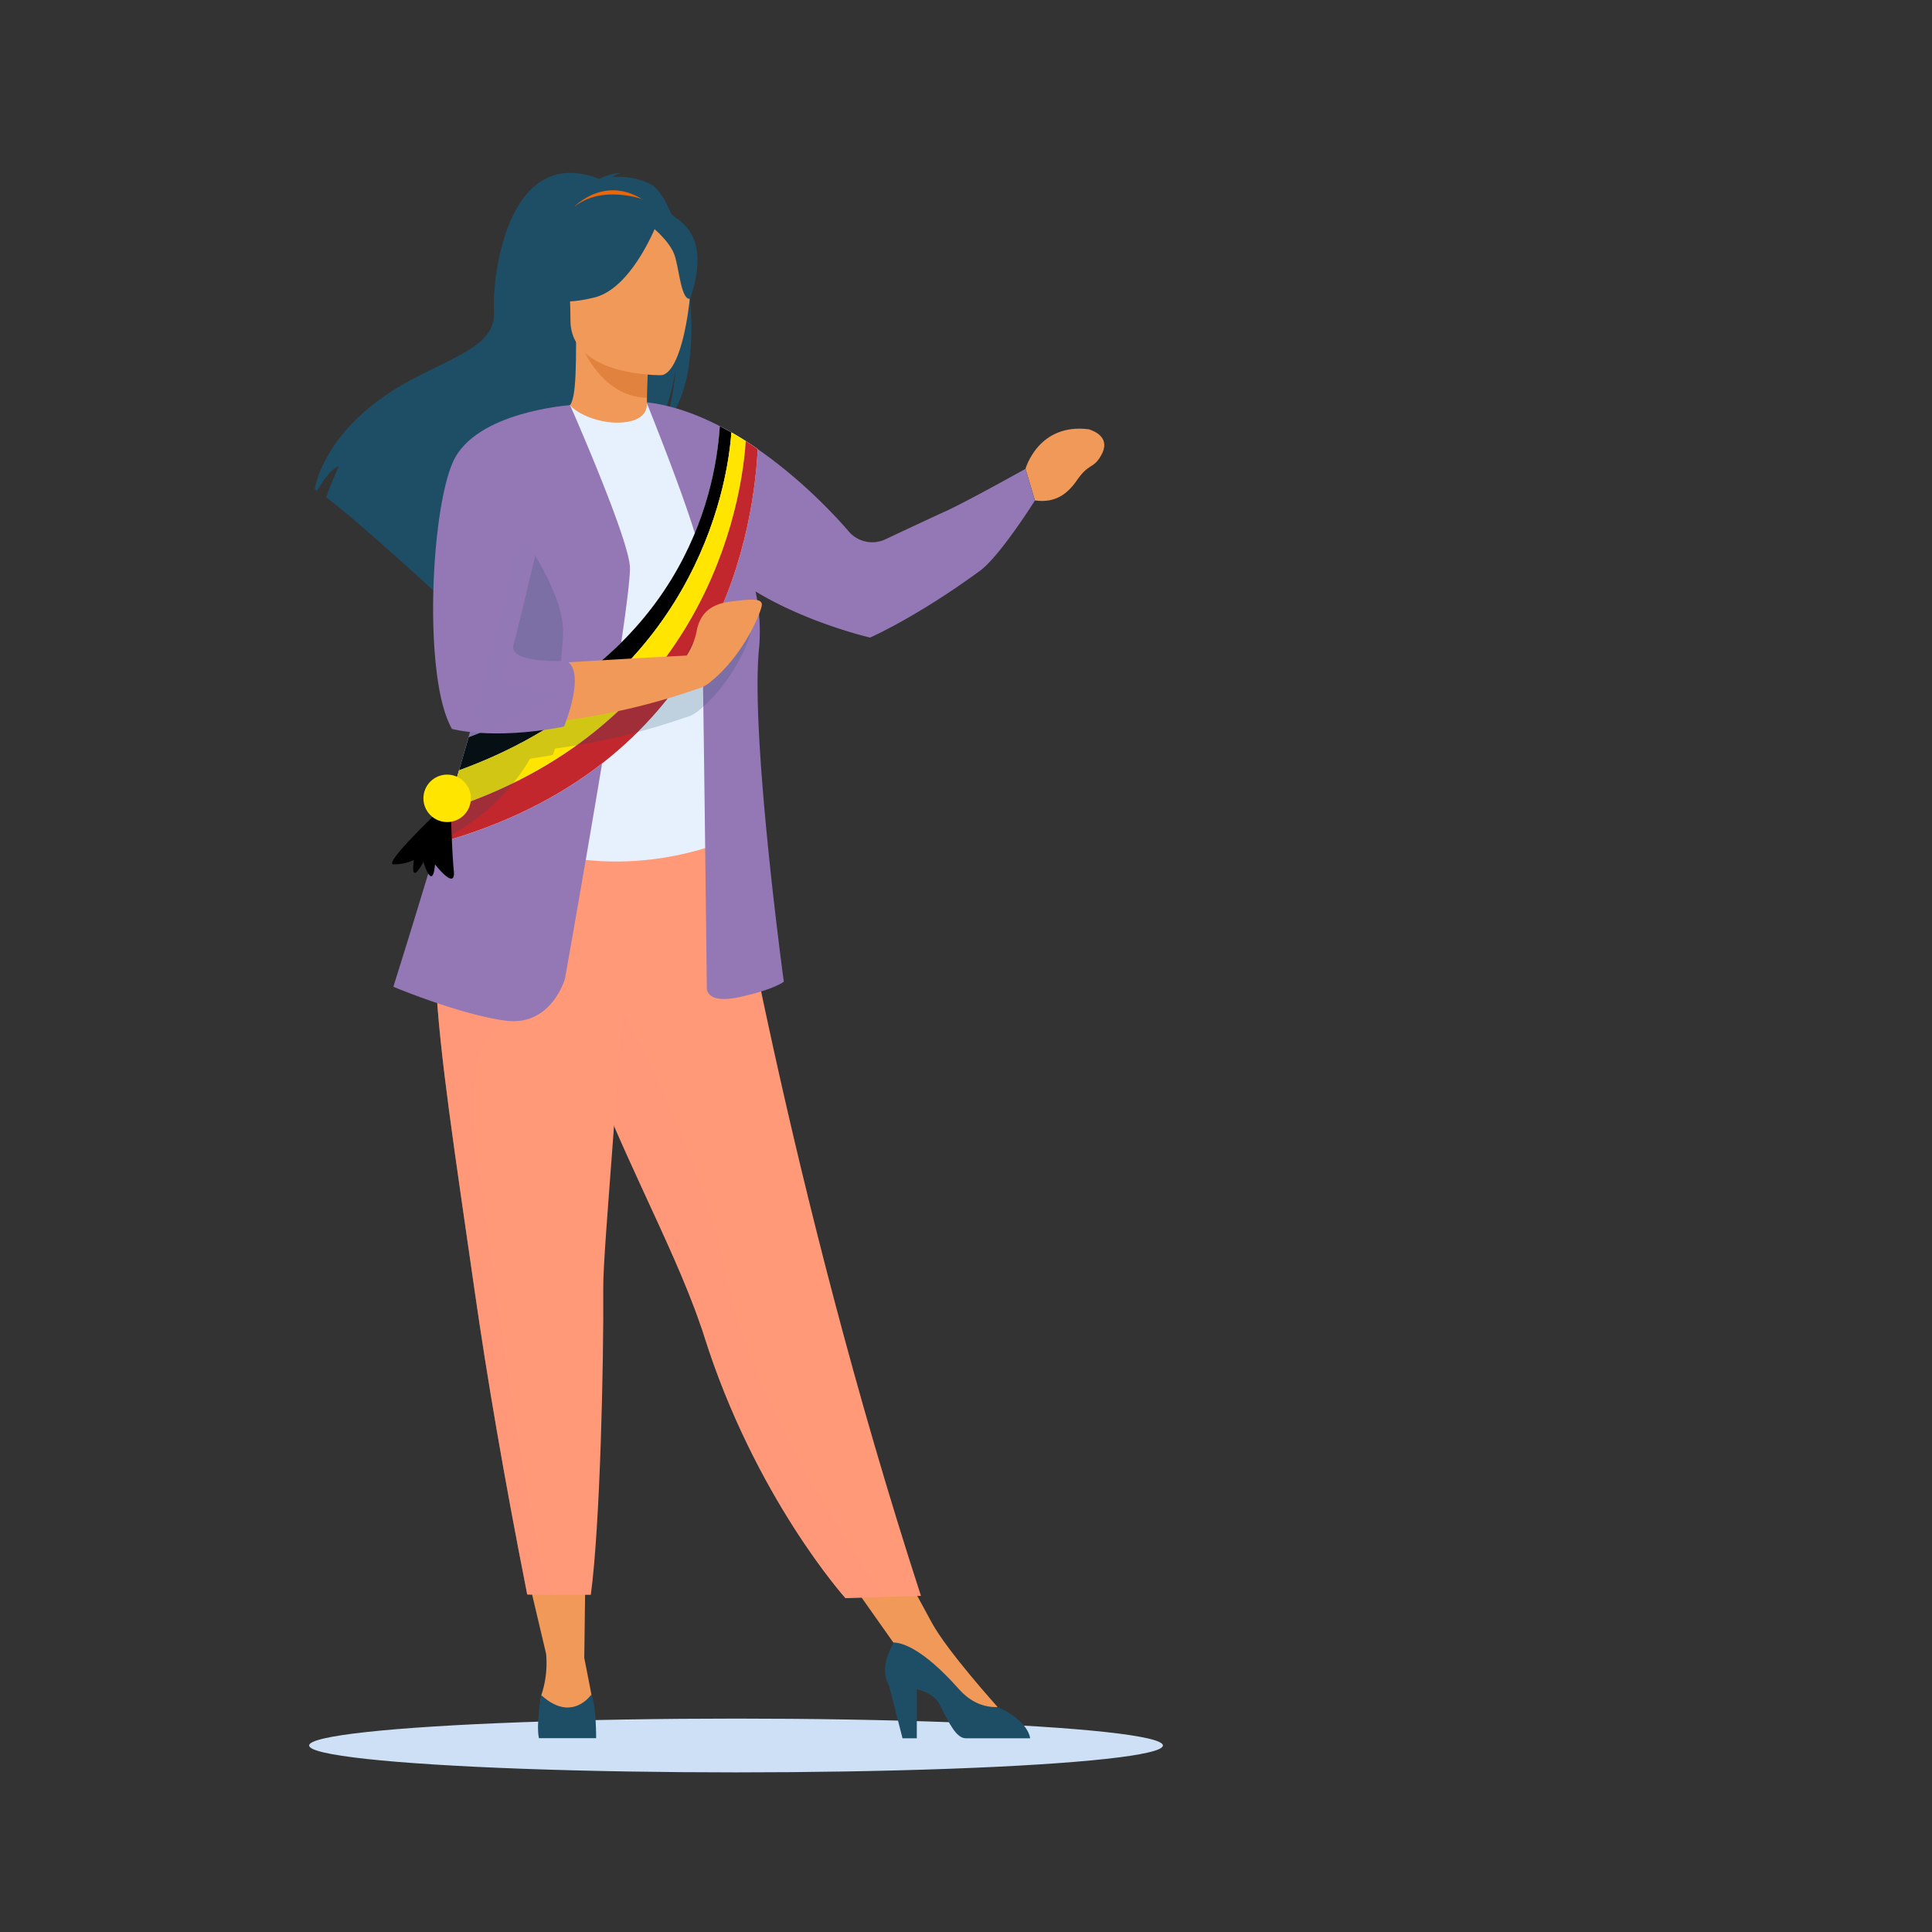 <svg xmlns="http://www.w3.org/2000/svg" viewBox="0 0 500 500"><rect x="0" y="0" width="500" height="500" fill="#333333" stroke="none"/><g style="isolation:isolate"><g id="Calque_2" data-name="Calque 2"><ellipse cx="190.48" cy="451.73" rx="110.48" ry="6.96" style="fill:#cde0f5"/><path d="M249.57,441.91l8.63-.12s-13-14.42-17-21.75l-11-20.26-14.36,3.55,18.22,25.82Z" style="fill:#f09959"/><path d="M168.53,47.75a18.53,18.53,0,0,0-10.05-1.92,4.67,4.67,0,0,1,2.12-1c-1.73-.25-5.57,1.45-5.57,1.45-23.94-9.22-27.7,26-27.2,34.22s-8,10.87-20.5,17.32c-23.77,12.31-25.86,28.8-25.86,28.8l.59.37c1.18-2,3.6-5.75,5.65-6.31a82.5,82.5,0,0,0-3.29,8c7,5.33,20.13,17.15,29.27,25.53a13.41,13.41,0,0,1,.62-5.19l1.13,6.8c4.89,4.5,8.27,7.66,8.27,7.66-.61-6.62,29.93-41.55,45.86-52,3.88-5.71,5.26-15.79,5.36-16.59-.67,8-2,12.49-3.26,15C185.16,97.49,177.31,52.74,168.53,47.75Z" style="fill:#1e4e66"/><path d="M168.63,112c.08,0-7.69,4.08-13.54,2.48-5.5-1.5-9.09-8.63-9-8.65,2.33-.46,3-3.66,3-17.41l1.06.2,17.7,3.51s-.4,5.57-.42,10.82C167.35,107.36,167.62,111.53,168.63,112Z" style="fill:#f09959"/><path d="M148.61,53.52s8.73-9.29,19.7-.47C168.31,53.05,161.93,52,148.61,53.52Z" style="fill:#ec6608"/><path d="M167.78,92.13s-.4,5.57-.42,10.82c-9.9-.28-15.14-9.32-17.28-14.33Z" style="fill:#e1833f"/><path d="M148.25,86.7s-5.19-8.21-6.44-15.22c-.89-5,1.66-23.57,20.31-20.89a25.29,25.29,0,0,1,10.51,4c4.05,2.73,9.9,8.64,3.36,24.84l-1.69,5.47Z" style="fill:#1e4e66"/><path d="M238.34,413l-9.39.28-10.16.32s-23.46-26.12-36.62-68c-.3-1-.63-2-1-2.95-7.2-21-22.13-47.36-30-71.22-1.25-3.8-2.38-7.38-3.39-10.77-.32-1.08-.63-2.14-.93-3.19-5.8-20.15-7.48-33.38-9-47.51l50.24.4S203.84,306.88,238.34,413Z" style="fill:#ff9978"/><path d="M186.71,177.73c.67,27,4,38.63,4,38.63s-24.33,12.36-53.24,3.26c-.34-.1,1.88-111.68,10.08-114.76,1.88,2.35,7.5,4.63,12.5,4.52,5.76-.13,7.63-2.59,7.33-5.28C173.49,107.51,185.76,139,186.71,177.73Z" style="fill:#e7f1fd"/><path d="M171.09,97.1s-23.44.39-23.46-14.21-3-24.39,11.92-25.25,17.87,4.7,19.06,9.58S177.18,96.62,171.09,97.1Z" style="fill:#f09959"/><path d="M177.92,59.1c-3.62-4.39-6.36-3.43-7.89-2.12C165,49.42,149,60.36,149,60.36a30.91,30.91,0,0,0-9.12,16.48s4.27,2.64,14.11.1c7.76-2,13.38-13,15.42-17.63,1.4,1.24,4.34,4.1,5.22,6.9,1.17,3.72,1.69,11.38,3.92,11.12C178.51,77.33,183.35,65.68,177.92,59.1Z" style="fill:#1e4e66"/><path d="M265.4,121.33s3.3-11.91,16.39-10.23c1.5.47,5.89,2.22,3.09,6.92-2.07,3.47-3,1.68-6.22,6.34s-6.78,5.7-10.82,5.15Z" style="fill:#f09959"/><path d="M153.53,441.07c-.8-4.38-2.32-12-2.32-12l.35-26.92H135.22L141.33,428a26.19,26.19,0,0,1-1.25,10.75s-1.57,7.16,5.47,7.29S154.33,445.46,153.53,441.07Z" style="fill:#f09959"/><path d="M140.08,438.7s-1.4,7.56-.6,11.14h14.8s.06-8.19-1.23-11.32C153.05,438.52,148.05,446,140.08,438.7Z" style="fill:#1e4e66"/><path d="M258.35,441.87l-.15-.08c-3.45.11-6.94-1.16-10.09-4.71-9.59-10.81-15-12-16.87-12-1.62,3.34-3.41,7.09-1.11,11.32l3.44,13.46h3.7l0-12.7c2.44.64,4.82,1.81,5.88,3.93,2.6,5.18,4.4,8.77,6.8,8.77h16.65S266.32,445.45,258.35,441.87Z" style="fill:#1e4e66"/><path d="M265.4,121.33s-15.39,8.6-20.88,11.08c-3.13,1.41-10.34,4.79-15.42,7.18a8,8,0,0,1-9.4-2c-8.34-9.74-29.95-30.87-52.25-33.46l0,.05-.13-.05s13.56,33.5,14,40.27,1.6,110.87,1.6,110.87-.8,4.78,8.37,2.79,11.56-4,11.56-4-8.77-64.2-6.38-86.54a49.44,49.44,0,0,0-.94-14.46C209.1,161.31,225.18,165,225.18,165s12-5.24,28.44-17.28c5.16-3.78,14.22-18.19,14.22-18.19Z" style="fill:#9378b5"/><path d="M229,413.24l-10.16.32s-23.46-26.12-36.62-68c-.3-1-.63-2-1-2.95-7.2-21-22.13-47.36-30-71.22-1.25-3.8-2.38-7.38-3.39-10.77-.32-1.08-.63-2.14-.93-3.19l8.36-6.35s25.12,40.67,32.9,78.95C194.9,363.28,222,403.29,229,413.24Z" style="fill:#ff9978;mix-blend-mode:multiply;opacity:0.5"/><path d="M156.12,333.6c.14,18.61-.8,61.41-3.22,79.13h-9c-5,0-7.45-.07-7.45-.07-6.09-30.81-10.41-56.3-13.56-78.26-2.59-18-4.88-33.48-6.65-46.79s-3-24.59-3.46-34.06q-.11-2.25-.15-4.35c0-1.42,0-2.8,0-4.13l49.09-4.79C161.08,272.9,156,322.78,156.12,333.6Z" style="fill:#ff9978"/><path d="M143.9,412.73c-5,0-7.45-.07-7.45-.07-6.09-30.81-10.41-56.3-13.56-78.26-2.59-18-4.88-33.48-6.65-46.79s-3-24.59-3.46-34.06l18,10.59s-11.49,4.06-7.11,34.76S137.79,408.38,143.9,412.73Z" style="fill:#ff9978;mix-blend-mode:multiply;opacity:0.5"/><path d="M146.22,253.24s-3.46,12.5-15.42,10.9-29-8.77-29-8.77,5.11-16.16,11.47-37.38c7.7-25.69,17.22-58.82,21.71-79.71A129.31,129.31,0,0,0,137.44,124l10.08-19.18S162.17,138,163,146.37,146.22,253.24,146.22,253.24Z" style="fill:#9378b5"/><path d="M196.1,116.21a90.42,90.42,0,0,0-9.79-5.94c-1.26,19.11-10.58,59.93-65,80.5-2.7,9.41-5.45,18.72-8,27.22l-.07.25C184,198.78,194.79,140.89,196.1,116.21Z" style="fill:#fff"/><path d="M189.29,111.91c-1-.56-2-1.11-3-1.64-1.26,19.11-10.58,59.93-65,80.5q-1.25,4.33-2.49,8.59C175,178.89,187.7,133,189.29,111.91Z"/><path d="M193,114.16c-1.22-.78-2.45-1.53-3.71-2.25-1.59,21.09-14.29,67-70.5,87.45q-1.5,5.16-3,10.13C178.12,189.28,191.45,137.13,193,114.16Z" style="fill:#ffe500"/><path d="M193,114.16c-1.55,23-14.88,75.12-77.18,95.33-.86,2.9-1.71,5.75-2.53,8.5l-.07.25c70.77-19.46,81.57-77.35,82.88-102C195.08,115.51,194.05,114.83,193,114.16Z" style="fill:#c1272d"/><path d="M186,163.08a15.48,15.48,0,0,0-2.18.45c-4.15,1.18-5.89,3.94-6.5,7.5a17.37,17.37,0,0,1-2.51,6c-5.5.3-18.29,1-29.45,1.69l-1.65,1a84.42,84.42,0,0,0,2-15.82c.29-7.47-5.46-17.83-10.69-25.64-3,14-8.27,33.46-13.73,52.51l-.12.42c-.55,1.9-1.09,3.8-1.64,5.68h0c-2.12,7.3-4.23,14.45-6.22,21.1l.23-.11c11.54-5.71,18.92-13.45,23.66-21.52,1.66-.22,3.37-.49,5.19-.83l.67-.12s.26-.64.62-1.67A164.94,164.94,0,0,0,165,189.45c3.91-1,8-2.27,12.28-3.74a9,9,0,0,0,3.9-2.12c8.26-6.77,12.95-18.1,13-19.73S191.73,162.32,186,163.08Z" style="fill:#1e4e66;mix-blend-mode:multiply;opacity:0.2"/><path d="M197.16,156.5c0,1.62-4.7,13-13,19.72a9.07,9.07,0,0,1-3.9,2.13,171.71,171.71,0,0,1-34.6,8.15v-15c11.7-.75,26.12-1.54,32.06-1.85a17.62,17.62,0,0,0,2.51-6c.71-4.13,2.92-7.19,8.67-7.94S197.18,154.88,197.16,156.5Z" style="fill:#f09959"/><path d="M147.52,104.86s-24.43,1.63-30.28,14.66-7.71,56.36-.27,69.12c0,0,10.25,2.92,28.38-.47L146,188s5.78-14.16.6-16.95c0,0-15.29.8-13.7-4.25S147.52,104.86,147.52,104.86Z" style="fill:#9378b5"/><path d="M145.33,178.7l-1.21.07-.2-.12a1.73,1.73,0,0,0-.28-.19s-15.29.8-13.69-4.25c.78-2.47,4.28-17.32,7.66-31.87-.87-1.4-1.74-2.77-2.61-4.06-3,14.09-8.35,33.75-13.85,52.93,0-.14.08-.29.13-.44A123.42,123.42,0,0,0,145.33,178.7Z" style="fill:#9378b5;mix-blend-mode:multiply;opacity:0.5"/><path d="M114.4,209.07S99,223.58,101.82,223.69a12.15,12.15,0,0,0,5.3-1.12s-1.22,7.15,2.46.51c0,0,2.37,7.87,3,.61,0,0,5.39,7,4.87,1.73s-.8-16.35-.8-16.35Z"/><circle cx="115.72" cy="206.61" r="6.14" style="fill:#ffe500"/></g></g></svg>